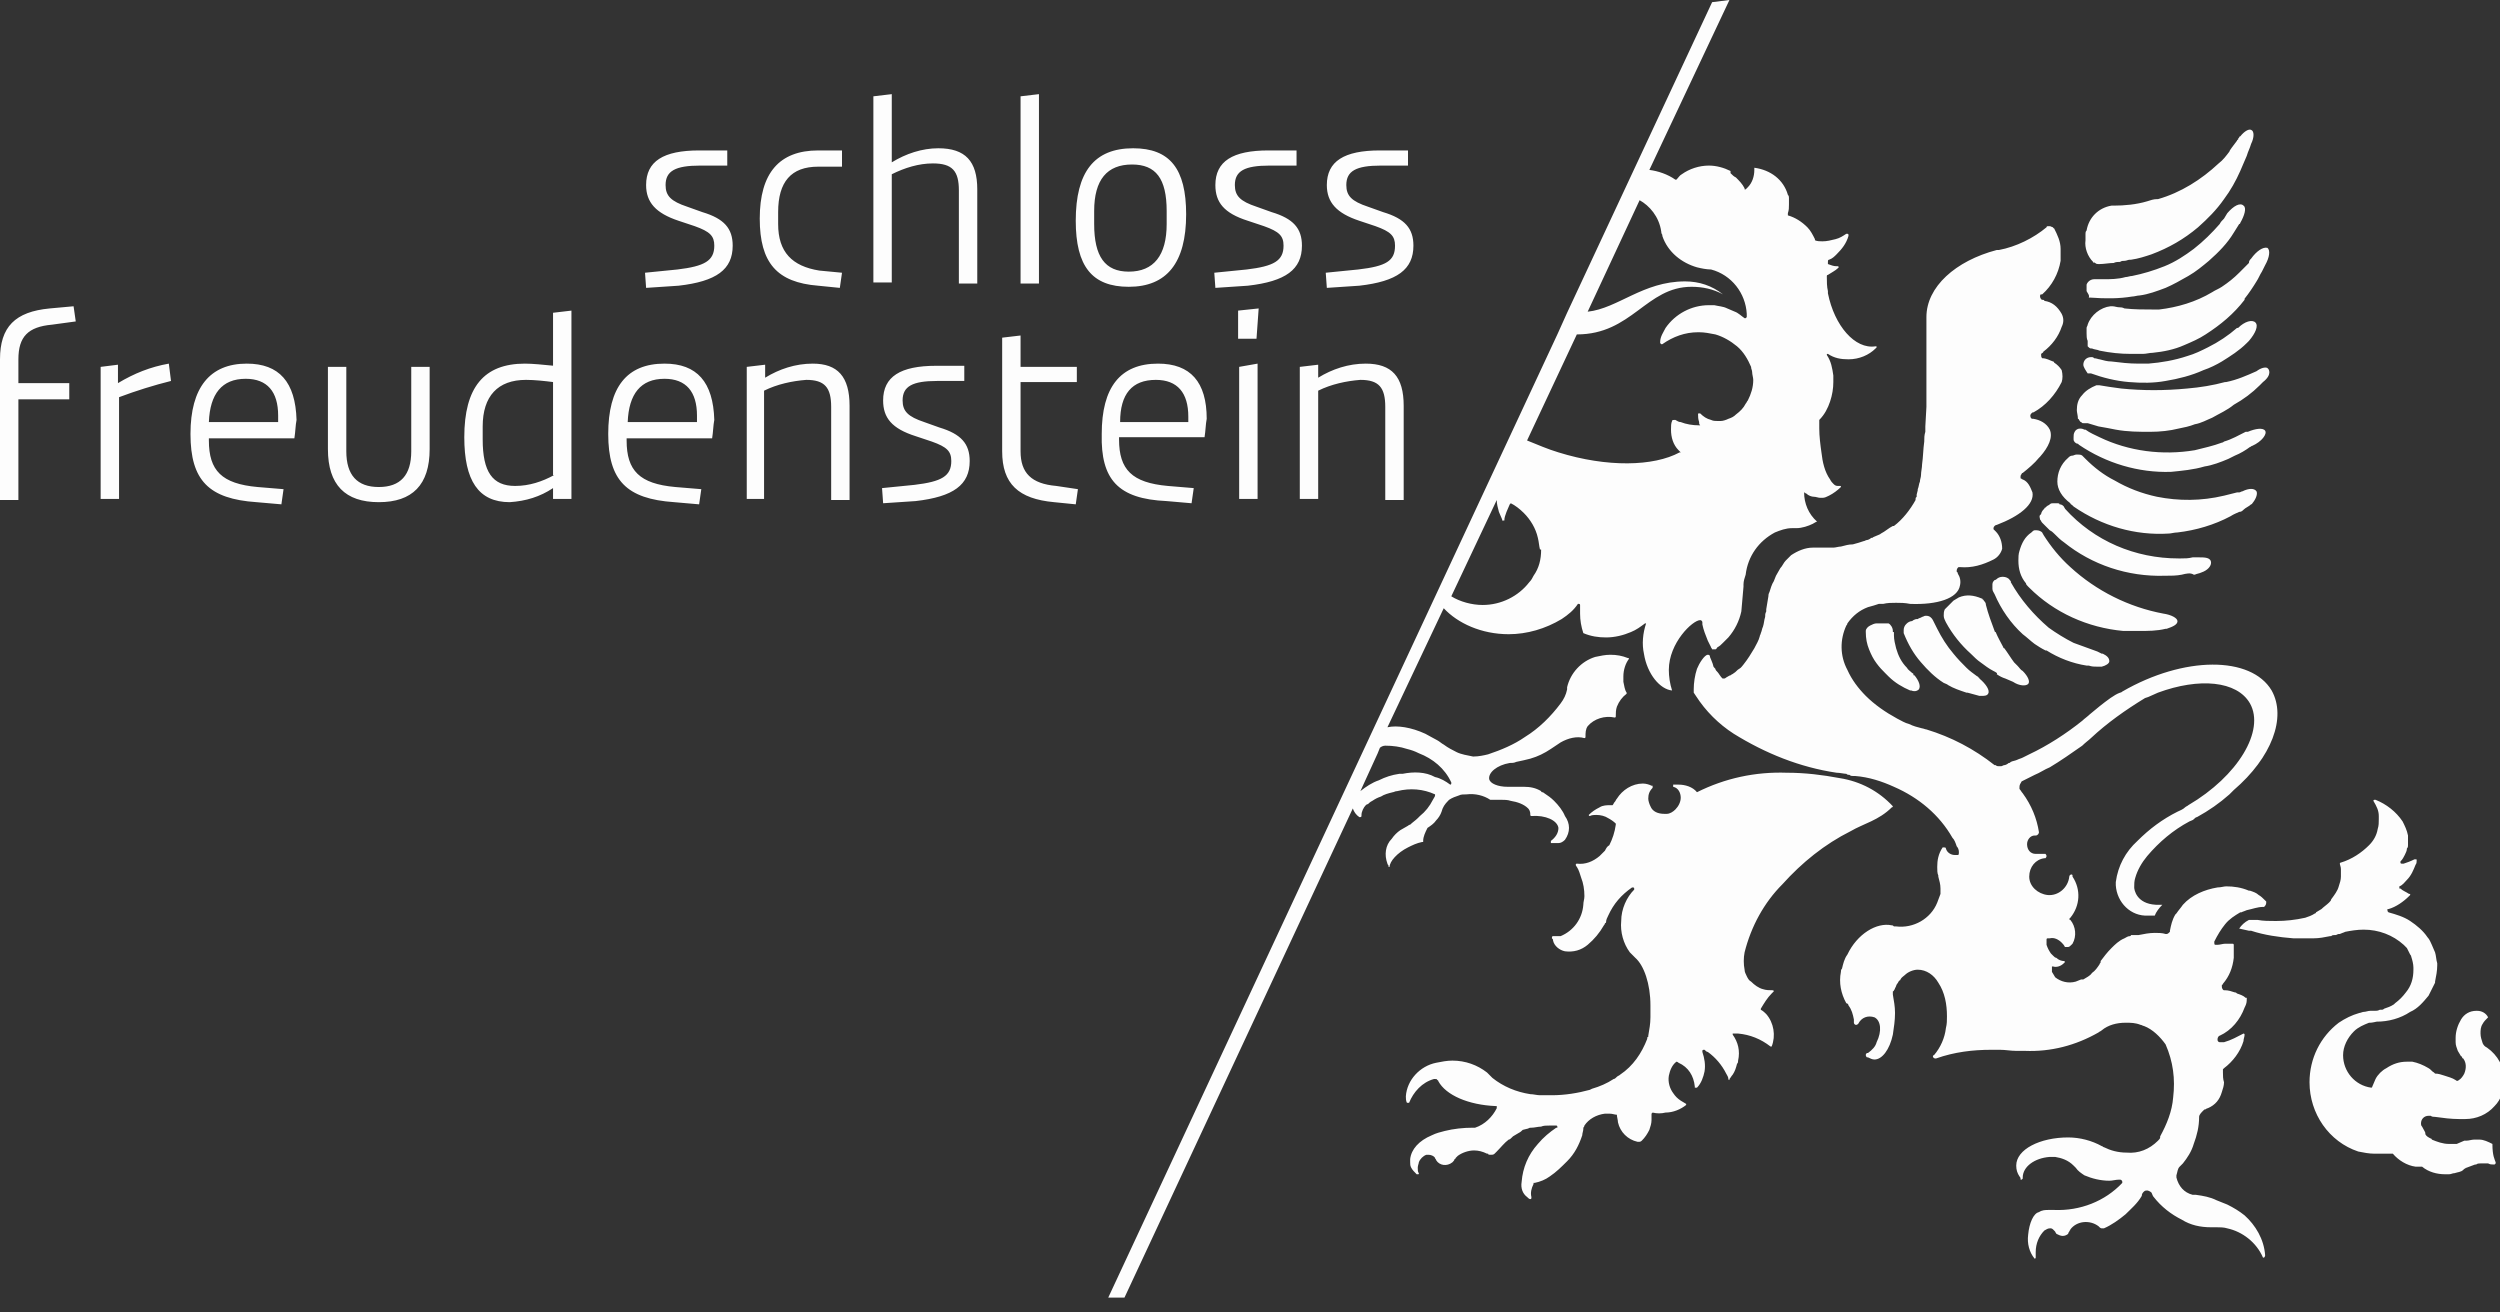 <svg width="120" height="63" viewBox="0 0 120 63" fill="none" xmlns="http://www.w3.org/2000/svg">
<rect x="0" y="0" width="120" height="63" fill="#333333" stroke="none"/>
<path d="M31.896 17.454C30.078 17.454 29.195 18.597 29.195 20.831C29.195 23.065 30.078 23.948 32.364 24.104L33.558 24.208L33.662 23.48L32.416 23.377C30.701 23.221 30.078 22.597 30.078 21.143V21.039H34.182C34.234 20.727 34.234 20.416 34.286 20.156C34.234 18.338 33.455 17.454 31.896 17.454ZM33.403 20.26H30.13C30.182 18.909 30.753 18.182 31.896 18.182C32.935 18.182 33.455 18.805 33.455 19.948V20.26H33.403ZM19.74 17.61H20.623V21.558C20.623 23.273 19.792 24.104 18.182 24.104C16.571 24.104 15.74 23.273 15.74 21.558V17.61H16.623V21.662C16.623 22.805 17.143 23.377 18.182 23.377C19.221 23.377 19.74 22.805 19.74 21.662V17.61ZM26.597 17.558C26.078 17.506 25.558 17.454 25.195 17.454C23.221 17.454 22.286 18.597 22.286 20.987C22.286 23.065 22.961 24.104 24.468 24.104C25.247 24.052 25.922 23.844 26.546 23.429V23.948H27.429V14.909L26.546 15.013V17.558H26.597ZM26.597 22.805C26.026 23.117 25.403 23.325 24.727 23.325C23.636 23.325 23.169 22.649 23.169 21.091V20.468C23.169 19.013 23.896 18.234 25.247 18.234C25.662 18.234 26.13 18.286 26.546 18.338V22.805H26.597ZM8.104 17.454L8.208 18.286C7.377 18.494 6.545 18.753 5.714 19.065V23.948H4.831V17.61L5.662 17.506V18.39C6.442 17.922 7.221 17.61 8.104 17.454ZM63.273 17.506V18.13C63.948 17.714 64.727 17.454 65.558 17.454C66.805 17.454 67.377 18.078 67.377 19.48V24H66.493V19.532C66.493 18.597 66.182 18.234 65.299 18.234C64.623 18.286 63.896 18.442 63.273 18.753V23.948H62.39V17.61L63.273 17.506ZM59.48 17.61L60.364 17.454V23.948H59.48V17.61ZM0.883 17.247V18.39H3.325V19.169H0.883V24H0V17.247C0 15.688 0.727 14.961 2.39 14.805L3.532 14.701L3.636 15.429L2.494 15.584C1.351 15.688 0.883 16.156 0.883 17.247ZM60.416 14.805L60.312 16.26H59.429V14.909L60.416 14.805ZM11.844 17.454C10.078 17.454 9.143 18.597 9.143 20.831C9.143 23.065 10.026 23.948 12.312 24.104L13.507 24.208L13.61 23.48L12.364 23.377C10.649 23.221 10.026 22.597 10.026 21.143V21.039H14.13C14.182 20.727 14.182 20.416 14.234 20.156C14.182 18.338 13.403 17.454 11.844 17.454ZM13.299 20.26H10.026C10.078 18.909 10.649 18.182 11.792 18.182C12.831 18.182 13.351 18.805 13.351 19.948V20.26H13.299ZM46.545 22.13C46.545 23.273 45.766 23.844 43.948 24.052L42.39 24.156L42.338 23.429L43.896 23.273C45.195 23.117 45.662 22.857 45.662 22.13C45.662 21.662 45.455 21.454 44.727 21.195L43.948 20.935C42.805 20.571 42.39 20.052 42.39 19.221C42.39 18.078 43.221 17.558 44.935 17.558H46.286V18.286H44.987C43.792 18.286 43.325 18.546 43.325 19.221C43.325 19.74 43.584 20 44.364 20.26L45.091 20.52C46.13 20.831 46.545 21.299 46.545 22.13ZM56 24.052L57.195 24.156L57.299 23.429L56.052 23.325C54.338 23.169 53.714 22.546 53.714 21.091V20.987H57.818C57.87 20.675 57.87 20.364 57.922 20.104C57.922 18.338 57.143 17.454 55.584 17.454C53.766 17.454 52.883 18.597 52.883 20.831C52.831 23.013 53.662 23.948 56 24.052ZM55.48 18.234C56.52 18.234 57.039 18.857 57.039 20V20.26H53.766C53.766 18.909 54.338 18.234 55.48 18.234ZM50.701 23.325L51.74 23.48L51.636 24.208L50.597 24.104C48.883 23.948 48.104 23.221 48.104 21.662V16.208L48.987 16.104V17.61H51.688V18.338H48.987V21.662C48.987 22.701 49.507 23.221 50.701 23.325ZM40.779 19.48V24H39.896V19.532C39.896 18.597 39.584 18.234 38.701 18.234C38.026 18.286 37.299 18.442 36.675 18.753V23.948H35.844V17.61L36.727 17.506V18.13C37.403 17.714 38.182 17.454 39.013 17.454C40.208 17.454 40.779 18.078 40.779 19.48ZM35.169 11.792C35.169 12.935 34.39 13.507 32.571 13.714L31.013 13.818L30.961 13.091L32.52 12.935C33.818 12.779 34.286 12.52 34.286 11.792C34.286 11.325 34.078 11.117 33.351 10.857L32.571 10.597C31.48 10.234 31.013 9.714 31.013 8.883C31.013 7.74 31.844 7.221 33.558 7.221H34.909V7.948H33.61C32.416 7.948 31.948 8.208 31.948 8.883C31.948 9.403 32.208 9.662 32.987 9.922L33.714 10.182C34.753 10.493 35.169 10.961 35.169 11.792ZM66.961 11.792C66.961 11.325 66.753 11.117 66.026 10.857L65.247 10.597C64.156 10.234 63.688 9.714 63.688 8.883C63.688 7.74 64.519 7.221 66.234 7.221H67.584V7.948H66.286C65.091 7.948 64.623 8.208 64.623 8.883C64.623 9.403 64.883 9.662 65.662 9.922L66.39 10.182C67.429 10.493 67.844 10.961 67.844 11.792C67.844 12.935 67.065 13.507 65.247 13.714L63.688 13.818L63.636 13.091L65.195 12.935C66.546 12.779 66.961 12.52 66.961 11.792ZM36.468 10.493C36.468 8.312 37.403 7.221 39.273 7.221H40.416V8H39.273C37.974 8 37.351 8.727 37.351 10.182V10.753C37.351 12.104 38.026 12.779 39.325 12.987L40.416 13.091L40.312 13.818L39.273 13.714C37.299 13.558 36.468 12.623 36.468 10.493ZM61.61 11.792C61.61 11.325 61.403 11.117 60.675 10.857L59.896 10.597C58.753 10.234 58.338 9.714 58.338 8.883C58.338 7.74 59.169 7.221 60.883 7.221H62.234V7.948H60.935C59.74 7.948 59.273 8.208 59.273 8.883C59.273 9.403 59.532 9.662 60.312 9.922L61.039 10.182C62.078 10.493 62.493 10.961 62.493 11.792C62.493 12.935 61.714 13.507 59.896 13.714L58.338 13.818L58.286 13.091L59.844 12.935C61.143 12.779 61.61 12.52 61.61 11.792ZM49.87 13.61H48.987V4.623L49.87 4.519V13.61ZM56.935 10.286C56.935 8.104 56.156 7.117 54.39 7.117C52.52 7.117 51.636 8.26 51.636 10.597C51.636 12.779 52.416 13.766 54.182 13.766C56 13.766 56.935 12.623 56.935 10.286ZM52.52 10.753V10.13C52.52 8.623 53.143 7.896 54.338 7.896C55.48 7.896 56 8.571 56 10.13V10.753C56 12.26 55.377 13.039 54.182 13.039C53.039 13.039 52.52 12.312 52.52 10.753ZM46.909 9.091V13.61H46.026V9.143C46.026 8.208 45.714 7.844 44.779 7.844C44.104 7.844 43.429 8.052 42.805 8.364V13.558H41.922V4.623L42.805 4.519V7.792C43.48 7.377 44.26 7.117 45.039 7.117C46.338 7.117 46.909 7.74 46.909 9.091ZM99.532 21.091C99.532 21.039 99.532 21.039 99.532 20.987C99.532 20.883 99.532 20.831 99.584 20.727C99.636 20.623 99.74 20.571 99.844 20.571C99.896 20.571 99.948 20.571 100.052 20.623H100.104C100.312 20.779 100.571 20.883 100.779 20.987C102.182 21.662 103.792 21.87 105.351 21.61C105.766 21.506 106.234 21.403 106.649 21.247C106.649 21.247 106.701 21.247 106.753 21.195C107.117 21.091 107.481 20.883 107.792 20.727C107.792 20.727 107.792 20.727 107.844 20.727H107.896C108.26 20.571 108.623 20.52 108.727 20.675C108.831 20.831 108.571 21.195 108.104 21.403C108.052 21.403 108.052 21.454 108 21.454C107.792 21.61 107.532 21.766 107.273 21.87C107.169 21.922 107.065 21.974 106.961 22.026C106.597 22.182 106.182 22.338 105.818 22.39C105.299 22.546 104.727 22.597 104.208 22.649C102.649 22.701 101.091 22.234 99.792 21.351C99.792 21.351 99.792 21.351 99.74 21.299C99.636 21.299 99.532 21.195 99.532 21.091ZM98.753 23.117C98.753 22.701 98.909 22.286 99.273 21.974C99.325 21.922 99.377 21.87 99.481 21.87C99.532 21.87 99.584 21.818 99.688 21.818C99.792 21.818 99.896 21.818 99.948 21.87C100 21.922 100.052 21.974 100.104 22.026C100.519 22.442 100.987 22.805 101.506 23.065C102.13 23.429 102.805 23.688 103.532 23.844C104.571 24.052 105.662 24.052 106.753 23.792C106.961 23.74 107.169 23.688 107.377 23.636C107.377 23.636 107.377 23.636 107.429 23.636H107.481C107.532 23.636 107.584 23.584 107.636 23.584C107.948 23.429 108.208 23.429 108.312 23.584C108.364 23.688 108.312 23.896 108.156 24.104C108.104 24.156 108.104 24.208 108.052 24.208C107.948 24.312 107.792 24.364 107.688 24.468C107.636 24.52 107.584 24.571 107.481 24.571C107.377 24.623 107.221 24.675 107.065 24.779C106.286 25.195 105.403 25.454 104.519 25.558C104.364 25.558 104.208 25.61 104.104 25.61C102.494 25.714 100.883 25.247 99.532 24.312L99.481 24.26C99.429 24.208 99.377 24.208 99.377 24.156C98.961 23.844 98.753 23.48 98.753 23.117ZM90.857 30.286V30.338H90.909C90.909 30.39 90.909 30.442 90.909 30.494C90.909 30.701 90.961 30.909 91.013 31.117C91.117 31.48 91.273 31.792 91.532 32.052C91.584 32.156 91.688 32.208 91.792 32.312C91.792 32.312 91.844 32.312 91.844 32.364C91.844 32.416 91.844 32.416 91.896 32.416C92.104 32.675 92.208 32.935 92.104 33.091C92 33.195 91.844 33.195 91.74 33.143H91.688C91.325 32.987 90.961 32.779 90.649 32.468C90.597 32.416 90.546 32.364 90.493 32.312C90.338 32.156 90.234 32.052 90.078 31.844C89.922 31.636 89.818 31.429 89.714 31.169C89.61 30.909 89.558 30.649 89.558 30.338V30.286C89.558 30.182 89.662 30.078 89.766 30.026C89.87 29.974 89.974 29.922 90.078 29.922C90.078 29.922 90.078 29.922 90.13 29.922C90.234 29.922 90.39 29.922 90.493 29.922C90.493 29.922 90.493 29.922 90.546 29.922C90.597 29.922 90.546 29.922 90.597 29.922H90.649C90.753 29.974 90.857 30.13 90.857 30.286ZM99.688 19.688C99.688 19.429 99.74 19.169 99.948 18.961C100.104 18.753 100.364 18.597 100.623 18.494C100.675 18.494 100.727 18.494 100.727 18.494H100.779C101.091 18.546 101.403 18.597 101.818 18.649C102.857 18.753 103.896 18.753 104.987 18.649C105.61 18.597 106.234 18.494 106.805 18.338H106.857C107.377 18.234 107.844 18.026 108.312 17.818C108.519 17.662 108.727 17.61 108.831 17.662C108.831 17.662 108.831 17.662 108.883 17.714C108.883 17.714 109.091 17.974 108.623 18.338L108.571 18.39C108.519 18.442 108.468 18.494 108.468 18.494C108.104 18.857 107.688 19.169 107.221 19.429C106.909 19.688 106.545 19.844 106.182 20.052C105.922 20.156 105.662 20.312 105.351 20.364C105.091 20.468 104.831 20.52 104.571 20.571C104.156 20.675 103.688 20.727 103.221 20.727C102.649 20.727 102.13 20.727 101.558 20.623C101.299 20.571 101.039 20.52 100.727 20.468C100.571 20.416 100.364 20.364 100.208 20.312H100.156H100.104H100.052H100C99.948 20.312 99.948 20.312 99.896 20.26C99.844 20.26 99.844 20.208 99.792 20.156C99.792 20.156 99.792 20.104 99.74 20.104C99.74 19.948 99.688 19.792 99.688 19.688ZM100 17.506C100 17.299 100.156 17.143 100.364 17.143H100.416C100.468 17.143 100.468 17.143 100.519 17.195C100.623 17.195 100.727 17.247 100.779 17.247C100.987 17.299 101.143 17.351 101.351 17.351C101.766 17.403 102.182 17.454 102.649 17.454C102.805 17.454 102.961 17.454 103.117 17.454C103.74 17.403 104.364 17.299 104.987 17.091C105.351 16.987 105.662 16.831 105.974 16.675C106.494 16.416 106.961 16.104 107.377 15.74C107.377 15.74 107.377 15.74 107.429 15.74C107.74 15.429 108.104 15.325 108.26 15.48C108.416 15.636 108.26 16 107.948 16.364C107.896 16.416 107.896 16.416 107.844 16.468C107.481 16.831 107.065 17.091 106.649 17.351C106.39 17.506 106.078 17.662 105.766 17.766C105.195 18.026 104.571 18.182 103.948 18.286C103.377 18.39 102.805 18.39 102.182 18.338C101.558 18.286 100.935 18.13 100.364 17.922H100.312H100.26H100.208C100.104 17.766 100 17.61 100 17.506ZM100.468 12.571C100.208 12.312 100.052 11.896 100.104 11.533C100.104 11.48 100.104 11.429 100.104 11.429C100.104 11.377 100.104 11.325 100.104 11.221C100.104 11.169 100.104 11.117 100.156 11.065C100.26 10.442 100.727 9.974 101.351 9.87C101.403 9.87 101.455 9.87 101.455 9.87C101.974 9.87 102.545 9.818 103.065 9.662C103.221 9.61 103.377 9.558 103.532 9.558H103.584C104.675 9.247 105.662 8.623 106.494 7.844C106.701 7.688 106.857 7.481 107.013 7.273C107.013 7.221 107.221 6.961 107.377 6.753C107.377 6.753 107.377 6.701 107.429 6.701C107.429 6.649 107.429 6.649 107.481 6.597C107.481 6.597 107.481 6.545 107.532 6.545C107.74 6.286 107.948 6.182 108.052 6.234C108.208 6.286 108.208 6.597 108.052 6.909L108 7.065L107.896 7.325L107.844 7.481L107.688 7.844C107.636 7.948 107.584 8.104 107.532 8.208C107.325 8.675 107.065 9.143 106.753 9.558C106.39 10.078 105.974 10.493 105.507 10.909C104.831 11.48 104.104 11.896 103.273 12.208C102.961 12.312 102.649 12.416 102.286 12.467C102.286 12.467 102.286 12.467 102.234 12.467C102.13 12.467 102.078 12.52 101.974 12.52C101.922 12.52 101.818 12.52 101.766 12.571C101.662 12.571 101.558 12.571 101.455 12.623C101.247 12.623 100.987 12.675 100.779 12.675H100.727C100.675 12.675 100.623 12.675 100.571 12.623C100.571 12.623 100.519 12.623 100.519 12.571C100.519 12.623 100.468 12.623 100.468 12.571ZM108.052 12.416C108.312 12.052 108.623 11.844 108.831 11.896C108.987 12 108.935 12.364 108.727 12.727C108.675 12.831 108.623 12.935 108.571 13.039C108.468 13.195 108.416 13.351 108.312 13.507C108.156 13.766 107.948 14.078 107.74 14.338C107.74 14.338 107.74 14.338 107.74 14.39C107.221 15.065 106.597 15.584 105.87 16.052C105.558 16.26 105.195 16.416 104.831 16.571C104.364 16.779 103.844 16.883 103.325 16.935C103.169 16.935 103.013 16.987 102.857 16.987C102.701 16.987 102.545 16.987 102.39 16.987H102.286C101.766 16.987 101.299 16.935 100.779 16.831C100.675 16.779 100.519 16.779 100.416 16.727H100.364C100.312 16.727 100.26 16.675 100.208 16.623C100.208 16.623 100.208 16.623 100.208 16.571C100.208 16.571 100.208 16.571 100.208 16.52C100.208 16.52 100.208 16.52 100.208 16.468C100.208 16.468 100.208 16.416 100.208 16.364C100.156 16.26 100.156 16.104 100.156 16C100.156 15.896 100.156 15.792 100.156 15.74C100.156 15.688 100.208 15.636 100.208 15.584C100.364 15.117 100.831 14.753 101.299 14.701C101.299 14.701 101.299 14.701 101.351 14.701H101.403C101.506 14.701 101.61 14.753 101.766 14.753C101.818 14.753 101.87 14.753 101.974 14.805C102.442 14.857 102.909 14.857 103.377 14.857C103.481 14.857 103.584 14.857 103.636 14.857C104.519 14.753 105.403 14.493 106.182 14.026C106.338 13.922 106.494 13.87 106.649 13.766C106.961 13.558 107.221 13.351 107.481 13.091C107.636 12.935 107.792 12.779 107.948 12.623C107.948 12.52 108 12.467 108.052 12.416ZM100.156 13.974C100.156 13.87 100.156 13.818 100.156 13.766V13.714C100.156 13.714 100.156 13.714 100.156 13.662C100.208 13.507 100.364 13.403 100.519 13.403C100.519 13.403 100.519 13.403 100.571 13.403C100.675 13.403 100.779 13.403 100.883 13.403H100.935C101.299 13.403 101.662 13.403 102.026 13.299C102.13 13.299 102.234 13.247 102.338 13.247C102.857 13.143 103.377 12.987 103.896 12.779C104.416 12.571 104.883 12.26 105.299 11.948C105.766 11.584 106.182 11.169 106.545 10.753C106.597 10.649 106.649 10.597 106.753 10.493C106.805 10.39 106.857 10.338 106.909 10.234C107.221 9.87 107.532 9.714 107.688 9.87C107.844 9.974 107.74 10.338 107.532 10.701C107.532 10.701 107.532 10.753 107.481 10.753C107.377 10.909 107.325 11.013 107.221 11.169C106.909 11.688 106.494 12.104 106.026 12.52C105.714 12.779 105.403 13.039 105.039 13.247C104.675 13.454 104.312 13.662 103.948 13.818C103.532 13.974 103.117 14.13 102.701 14.182C102.597 14.182 102.442 14.234 102.338 14.234C101.714 14.338 101.039 14.338 100.364 14.286C100.312 14.286 100.312 14.286 100.26 14.286C100.312 14.182 100.208 14.078 100.156 13.974ZM92.208 31.792C91.844 31.377 91.584 30.909 91.377 30.39V30.338C91.377 30.338 91.377 30.286 91.377 30.234C91.377 30.13 91.429 30.026 91.481 29.974L91.532 29.922C91.584 29.87 91.688 29.818 91.74 29.818C91.792 29.818 91.844 29.766 91.844 29.766C91.948 29.714 92 29.714 92 29.714C92 29.714 92 29.714 92.052 29.714C92.104 29.662 92.208 29.662 92.26 29.61C92.312 29.61 92.364 29.558 92.416 29.558C92.416 29.558 92.416 29.558 92.468 29.558C92.623 29.558 92.727 29.662 92.779 29.766L92.831 29.87C92.883 29.974 92.935 30.078 92.987 30.182C93.195 30.597 93.454 31.013 93.766 31.377C93.974 31.636 94.182 31.844 94.39 32.052C94.546 32.208 94.701 32.312 94.909 32.468C94.909 32.468 94.961 32.468 94.961 32.52C94.961 32.52 95.013 32.52 95.013 32.571C95.325 32.831 95.532 33.143 95.429 33.299C95.377 33.403 95.221 33.403 95.117 33.403C95.117 33.403 95.065 33.403 95.013 33.403C94.805 33.351 94.649 33.299 94.442 33.247C94.442 33.247 94.442 33.247 94.39 33.247C94.078 33.143 93.766 33.039 93.507 32.883C93.454 32.831 93.403 32.831 93.299 32.779C92.883 32.52 92.519 32.156 92.208 31.792ZM119.792 55.792C119.792 55.844 119.792 55.844 119.792 55.792V55.844L119.74 55.896C119.74 55.896 119.74 55.896 119.688 55.896C119.584 55.896 119.532 55.896 119.429 55.844C119.377 55.844 119.325 55.844 119.273 55.844H119.221C119.169 55.844 119.117 55.844 119.065 55.844C119.013 55.844 118.909 55.844 118.857 55.896C118.857 55.896 118.857 55.896 118.805 55.896C118.649 55.948 118.545 56 118.39 56.052C118.338 56.052 118.338 56.104 118.286 56.104L118.234 56.156C118.13 56.26 117.974 56.26 117.818 56.312C117.714 56.312 117.662 56.364 117.558 56.364C117.507 56.364 117.403 56.364 117.351 56.364C116.987 56.364 116.571 56.26 116.26 56C116.26 56 116.26 56 116.208 56C116.104 56 116.052 56 115.948 56C115.532 55.948 115.117 55.688 114.857 55.377C114.701 55.377 114.545 55.377 114.39 55.377H114.338C114.234 55.377 114.182 55.377 114.078 55.377C114.026 55.377 114.026 55.377 113.974 55.377C113.714 55.377 113.455 55.325 113.195 55.273C111.792 54.805 110.857 53.455 110.857 51.948C110.857 50.805 111.377 49.766 112.26 49.091C112.571 48.883 112.883 48.727 113.247 48.623C113.299 48.623 113.403 48.571 113.455 48.571C113.558 48.571 113.662 48.52 113.766 48.52C113.818 48.52 113.87 48.52 113.974 48.52C114.078 48.52 114.13 48.52 114.234 48.468C114.286 48.468 114.286 48.468 114.338 48.468C114.39 48.468 114.442 48.416 114.442 48.416C114.597 48.364 114.753 48.312 114.909 48.208L114.961 48.156C115.169 48 115.325 47.844 115.481 47.636C115.74 47.325 115.844 46.961 115.844 46.545C115.844 46.493 115.844 46.493 115.844 46.442C115.844 46.286 115.792 46.078 115.74 45.922C115.74 45.87 115.688 45.818 115.688 45.818C115.636 45.714 115.584 45.61 115.532 45.507C115.481 45.455 115.429 45.403 115.377 45.351C114.857 44.883 114.182 44.623 113.455 44.623C113.143 44.623 112.831 44.675 112.571 44.727C112.468 44.779 112.416 44.779 112.312 44.831H112.26C112.208 44.831 112.156 44.883 112.104 44.883C112.104 44.883 112.104 44.883 112.052 44.883C112 44.883 111.948 44.883 111.896 44.935H111.844C111.584 44.987 111.325 45.039 111.065 45.039C110.961 45.039 110.857 45.039 110.701 45.039C110.545 45.039 110.39 45.039 110.182 45.039C110.182 45.039 110.182 45.039 110.13 45.039H110.078C109.403 44.987 108.675 44.883 108.052 44.675H107.948L107.481 44.571C107.584 44.416 107.74 44.26 107.948 44.156C107.948 44.156 107.948 44.156 108 44.156H108.052C108.104 44.156 108.156 44.156 108.208 44.156C108.26 44.156 108.26 44.156 108.312 44.156H108.364C108.623 44.208 108.935 44.208 109.247 44.208C109.714 44.208 110.182 44.156 110.649 44.052C110.805 44 110.961 43.948 111.117 43.844C111.117 43.844 111.169 43.844 111.169 43.792C111.273 43.74 111.325 43.688 111.429 43.636C111.532 43.532 111.688 43.429 111.792 43.325C111.844 43.273 111.896 43.221 111.896 43.169C112.052 42.961 112.208 42.753 112.26 42.545C112.312 42.39 112.364 42.234 112.364 42.078C112.364 42.026 112.364 41.974 112.364 41.974C112.364 41.87 112.364 41.818 112.364 41.714C112.364 41.61 112.312 41.507 112.312 41.455C112.312 41.455 112.312 41.403 112.364 41.403C112.883 41.247 113.351 40.935 113.714 40.571C113.922 40.364 114.078 40.104 114.13 39.792C114.182 39.636 114.182 39.48 114.182 39.325C114.182 39.273 114.182 39.221 114.182 39.169C114.182 38.909 114.078 38.701 113.922 38.442C113.922 38.442 113.922 38.39 113.974 38.39C113.974 38.39 113.974 38.39 114.026 38.39C114.545 38.597 115.013 38.961 115.325 39.429C115.429 39.636 115.532 39.844 115.584 40.104C115.584 40.156 115.584 40.208 115.584 40.312C115.584 40.416 115.584 40.468 115.584 40.571C115.584 40.623 115.584 40.675 115.532 40.727C115.532 40.831 115.481 40.935 115.429 41.039C115.377 41.143 115.325 41.247 115.221 41.351C115.221 41.351 115.221 41.351 115.221 41.403C115.221 41.403 115.221 41.455 115.273 41.455H115.325C115.325 41.455 115.325 41.455 115.377 41.455C115.532 41.403 115.688 41.351 115.896 41.247C115.896 41.247 115.896 41.247 115.948 41.247C116 41.247 116 41.247 116 41.299C116 41.351 116 41.455 115.948 41.507C115.844 41.766 115.74 42.026 115.532 42.234C115.429 42.338 115.325 42.493 115.169 42.545V42.597C115.169 42.597 115.169 42.597 115.169 42.649C115.169 42.649 115.169 42.649 115.221 42.649C115.325 42.753 115.481 42.805 115.636 42.909C115.636 42.909 115.636 42.909 115.688 42.909V42.961C115.688 42.961 115.688 42.961 115.636 43.013C115.377 43.273 115.013 43.532 114.649 43.636C114.649 43.636 114.649 43.636 114.597 43.636C114.597 43.636 114.597 43.636 114.597 43.688C114.597 43.74 114.597 43.74 114.649 43.792C115.013 43.896 115.377 44 115.688 44.208C116 44.416 116.312 44.675 116.519 44.987C116.623 45.091 116.675 45.247 116.727 45.351C116.779 45.455 116.831 45.61 116.883 45.714C116.935 45.87 116.935 46.078 116.987 46.234C116.987 46.286 116.987 46.338 116.987 46.338C116.987 46.597 116.935 46.857 116.883 47.117V47.169C116.779 47.377 116.675 47.584 116.571 47.792C116.312 48.104 116.052 48.416 115.688 48.571C115.221 48.883 114.649 49.039 114.078 49.039C114.078 49.039 113.87 49.091 113.766 49.091H113.714C113.455 49.195 113.195 49.299 112.987 49.507C112.675 49.818 112.468 50.234 112.468 50.649C112.468 51.429 113.039 52.104 113.818 52.208C113.818 52.208 113.87 52.208 113.87 52.156C113.922 52.052 113.974 51.896 114.026 51.792C114.13 51.584 114.338 51.377 114.545 51.273C114.857 51.065 115.169 50.961 115.532 50.961C115.636 50.961 115.688 50.961 115.792 50.961C116.052 51.013 116.312 51.117 116.571 51.273C116.675 51.325 116.727 51.429 116.831 51.48L116.883 51.532C117.039 51.532 117.195 51.584 117.351 51.636C117.506 51.688 117.714 51.74 117.87 51.844C117.922 51.896 117.974 51.896 118.026 51.844C118.13 51.792 118.234 51.636 118.286 51.532C118.39 51.273 118.39 51.013 118.234 50.805C118.234 50.805 118.182 50.805 118.182 50.753C118.182 50.753 118.182 50.701 118.13 50.701C118.078 50.597 118.026 50.545 117.974 50.442C117.922 50.286 117.87 50.182 117.87 50.026C117.87 49.974 117.87 49.87 117.87 49.818C117.87 49.507 117.974 49.195 118.13 48.935C118.286 48.675 118.545 48.52 118.857 48.52H118.909C119.117 48.52 119.325 48.623 119.429 48.831C119.325 48.935 119.221 49.039 119.169 49.143C119.065 49.299 119.065 49.455 119.065 49.61C119.065 49.766 119.117 49.922 119.169 50.078C119.221 50.182 119.273 50.234 119.377 50.286C119.896 50.649 120.208 51.221 120.208 51.844C120.208 52.312 120.052 52.779 119.74 53.091C119.377 53.507 118.857 53.714 118.338 53.714C118.234 53.714 118.13 53.714 118.026 53.714C117.662 53.714 117.247 53.662 116.883 53.61C116.831 53.61 116.727 53.61 116.675 53.558H116.571C116.364 53.558 116.208 53.714 116.208 53.922C116.208 53.974 116.208 54.026 116.26 54.078C116.364 54.286 116.416 54.338 116.416 54.39C116.416 54.39 116.416 54.39 116.416 54.442C116.468 54.545 116.571 54.597 116.675 54.649C116.675 54.649 116.727 54.649 116.727 54.701C116.987 54.805 117.247 54.909 117.558 54.909C117.662 54.909 117.714 54.909 117.766 54.909C117.818 54.909 117.87 54.909 117.922 54.909C118.026 54.857 118.182 54.805 118.286 54.753C118.338 54.753 118.338 54.753 118.39 54.753C118.494 54.753 118.649 54.701 118.753 54.701C118.805 54.701 118.805 54.701 118.857 54.701C118.909 54.701 118.961 54.701 119.013 54.701C119.221 54.701 119.429 54.805 119.636 54.909C119.636 55.48 119.74 55.636 119.792 55.792ZM95.688 32.208C95.481 32.104 95.273 31.948 95.065 31.792C94.909 31.688 94.753 31.532 94.597 31.377C94.13 30.961 93.714 30.442 93.403 29.87C93.351 29.766 93.299 29.662 93.299 29.558C93.299 29.454 93.299 29.351 93.351 29.247C93.403 29.195 93.454 29.143 93.507 29.091C93.61 28.987 93.662 28.935 93.766 28.831C93.87 28.779 93.922 28.727 94.026 28.675C94.39 28.52 94.753 28.571 95.117 28.727C95.117 28.727 95.169 28.727 95.169 28.779C95.169 28.779 95.221 28.779 95.221 28.831C95.273 28.883 95.325 28.935 95.325 29.039C95.429 29.454 95.584 29.87 95.74 30.286C95.74 30.286 95.74 30.338 95.792 30.338C95.896 30.597 96.052 30.857 96.156 31.065C96.156 31.065 96.156 31.117 96.208 31.117C96.364 31.325 96.519 31.584 96.675 31.792C96.727 31.844 96.779 31.896 96.831 31.948C96.935 32.052 96.987 32.156 97.091 32.208C97.351 32.468 97.454 32.727 97.351 32.831C97.247 32.935 96.935 32.935 96.623 32.727C96.519 32.675 96.364 32.623 96.26 32.571C96.104 32.52 96 32.468 95.844 32.364C95.896 32.312 95.792 32.26 95.688 32.208ZM88.831 39.896C87.584 40.52 86.493 41.403 85.558 42.442C84.675 43.325 84.052 44.468 83.74 45.714C83.688 45.974 83.688 46.286 83.74 46.545C83.74 46.649 83.792 46.753 83.844 46.857C83.896 46.961 83.948 47.065 84.052 47.117C84.208 47.273 84.416 47.429 84.623 47.48C84.779 47.532 84.935 47.532 85.091 47.532C85.091 47.532 85.143 47.532 85.143 47.584C85.091 47.636 85.091 47.636 85.039 47.688C84.831 47.896 84.675 48.156 84.519 48.416V48.468C84.623 48.52 84.727 48.623 84.779 48.675C85.143 49.091 85.247 49.714 85.039 50.234C85.039 50.234 85.039 50.234 84.987 50.234C84.519 49.87 84 49.662 83.429 49.61C83.325 49.61 83.273 49.61 83.169 49.61C83.169 49.61 83.169 49.61 83.169 49.662C83.429 50.026 83.532 50.442 83.429 50.909C83.429 50.961 83.429 51.013 83.377 51.065C83.325 51.273 83.273 51.429 83.169 51.584C83.117 51.636 83.065 51.74 83.013 51.792C83.013 51.792 83.013 51.792 83.013 51.844C83.013 51.844 82.961 51.844 82.961 51.792C82.961 51.688 82.909 51.636 82.857 51.532C82.649 51.117 82.338 50.753 81.974 50.493C81.922 50.493 81.87 50.442 81.818 50.39C81.818 50.39 81.818 50.39 81.766 50.39C81.766 50.39 81.714 50.39 81.714 50.442C81.714 50.442 81.714 50.442 81.714 50.493C81.818 50.805 81.87 51.117 81.818 51.429C81.766 51.688 81.662 52 81.455 52.208C81.455 52.208 81.454 52.208 81.403 52.208H81.351V52.156C81.299 51.636 81.039 51.221 80.571 51.013C80.571 51.013 80.519 50.961 80.468 50.961C80.26 51.117 80.156 51.377 80.104 51.636C80.052 51.948 80.156 52.26 80.312 52.468C80.416 52.623 80.519 52.727 80.675 52.831C80.779 52.883 80.831 52.935 80.935 52.987C80.935 52.987 80.935 52.987 80.935 53.039C80.675 53.247 80.312 53.403 79.948 53.403C79.74 53.455 79.532 53.455 79.325 53.403C79.325 53.403 79.325 53.403 79.273 53.455C79.273 53.558 79.273 53.61 79.273 53.714C79.273 53.714 79.273 53.714 79.273 53.766C79.273 53.922 79.221 54.078 79.169 54.234C79.065 54.442 78.961 54.597 78.805 54.753C78.805 54.753 78.753 54.805 78.701 54.805C78.701 54.805 78.649 54.805 78.597 54.805C78.13 54.701 77.766 54.338 77.662 53.87C77.662 53.766 77.61 53.61 77.61 53.507C77.507 53.507 77.403 53.455 77.247 53.455C77.143 53.455 77.091 53.455 77.039 53.455C76.623 53.507 76.26 53.714 76.052 54.026C76.052 54.078 76 54.13 76 54.13C76 54.13 76 54.13 76 54.182C76 54.286 75.948 54.39 75.948 54.493C75.792 54.961 75.584 55.377 75.221 55.74C74.961 56 74.701 56.26 74.39 56.468C74.182 56.623 73.922 56.727 73.662 56.779H73.61C73.61 56.779 73.61 56.779 73.61 56.831C73.507 57.039 73.454 57.247 73.507 57.455C73.507 57.455 73.507 57.455 73.507 57.507C73.507 57.507 73.507 57.558 73.454 57.558C73.403 57.558 73.351 57.507 73.299 57.455C73.091 57.299 72.987 57.039 73.039 56.727C73.091 56.052 73.351 55.429 73.818 54.909C74.078 54.597 74.39 54.338 74.701 54.13C74.701 54.13 74.701 54.13 74.753 54.13C74.753 54.13 74.753 54.13 74.753 54.078C74.753 54.078 74.753 54.026 74.701 54.026H74.649C74.546 54.026 74.442 54.026 74.39 54.026C74.234 54.026 74.078 54.026 73.974 54.078C73.818 54.078 73.662 54.13 73.507 54.13H73.454C73.403 54.13 73.351 54.182 73.299 54.182L73.091 54.234C73.039 54.286 72.987 54.338 72.883 54.39C72.779 54.442 72.727 54.493 72.623 54.545L72.571 54.597C72.519 54.649 72.468 54.701 72.416 54.701C72.208 54.857 72.052 55.065 71.844 55.273C71.792 55.325 71.74 55.377 71.74 55.377C71.688 55.429 71.636 55.429 71.532 55.429C71.481 55.429 71.429 55.429 71.429 55.377C71.429 55.377 71.429 55.377 71.377 55.377C71.169 55.273 70.961 55.221 70.753 55.221C70.493 55.221 70.182 55.325 69.974 55.48C69.922 55.532 69.87 55.584 69.87 55.584C69.87 55.584 69.87 55.636 69.818 55.636C69.818 55.688 69.766 55.74 69.714 55.792C69.454 56 69.091 55.948 68.935 55.688C68.935 55.636 68.883 55.636 68.883 55.584C68.831 55.48 68.675 55.429 68.571 55.429C68.519 55.429 68.519 55.429 68.468 55.429C68.312 55.48 68.156 55.636 68.104 55.792C68.104 55.844 68.052 55.948 68.052 56.052C68.052 56.156 68.052 56.26 68.104 56.312C68.104 56.364 68.104 56.364 68.052 56.364C68.052 56.364 68.052 56.364 68 56.364C67.896 56.26 67.792 56.156 67.74 56.052C67.688 55.948 67.688 55.896 67.688 55.792V55.74C67.688 55.688 67.688 55.688 67.688 55.636C67.74 55.169 68.104 54.753 68.727 54.493C68.935 54.39 69.143 54.338 69.351 54.286C69.766 54.182 70.234 54.13 70.701 54.13C70.753 54.13 70.753 54.13 70.805 54.13C71.273 53.974 71.636 53.61 71.844 53.195V53.143C71.844 53.143 71.844 53.143 71.844 53.091C71.844 53.091 71.844 53.091 71.792 53.091C70.493 53.039 69.403 52.571 69.039 51.896C69.039 51.896 69.039 51.844 68.987 51.844C68.987 51.792 68.935 51.792 68.883 51.792H68.831C68.26 51.948 67.844 52.416 67.636 52.935C67.636 52.935 67.636 52.935 67.584 52.935C67.584 52.935 67.584 52.935 67.532 52.935C67.481 52.831 67.481 52.727 67.481 52.623C67.532 51.844 68.156 51.169 68.935 51.013C69.195 50.961 69.454 50.909 69.714 50.909C70.338 50.909 70.909 51.117 71.377 51.48C71.481 51.584 71.532 51.636 71.636 51.74C72.156 52.156 72.779 52.416 73.454 52.52C73.61 52.52 73.766 52.571 73.922 52.571C74.13 52.571 74.286 52.571 74.493 52.571C75.117 52.571 75.74 52.468 76.312 52.312L76.416 52.26C76.779 52.156 77.143 52 77.455 51.792C77.507 51.792 77.558 51.74 77.61 51.688C77.662 51.636 77.714 51.636 77.766 51.584C78.39 51.169 78.805 50.545 79.065 49.87C79.065 49.818 79.065 49.766 79.117 49.766V49.714C79.169 49.403 79.221 49.143 79.221 48.831C79.221 48.831 79.221 48.779 79.221 48.727C79.221 48.623 79.221 48.571 79.221 48.468C79.221 48.416 79.221 48.312 79.221 48.26C79.221 47.221 78.909 46.338 78.493 45.974L78.39 45.87L78.234 45.714C77.922 45.299 77.766 44.727 77.818 44.208C77.818 43.636 78.078 43.065 78.442 42.701C78.442 42.701 78.442 42.701 78.442 42.649C78.442 42.597 78.39 42.597 78.39 42.597C78.39 42.597 78.39 42.597 78.338 42.597C77.818 42.961 77.455 43.377 77.195 43.948C77.143 44.052 77.091 44.156 77.091 44.26C77.091 44.26 77.091 44.312 77.039 44.312C77.039 44.364 76.987 44.416 76.987 44.416C76.779 44.779 76.519 45.091 76.208 45.351C75.896 45.61 75.532 45.714 75.117 45.662C74.857 45.61 74.597 45.403 74.546 45.143C74.546 45.091 74.546 45.091 74.493 45.039C74.493 45.039 74.493 45.039 74.493 44.987C74.493 44.987 74.493 44.935 74.546 44.935C74.597 44.935 74.649 44.935 74.701 44.935C74.753 44.935 74.857 44.935 74.909 44.935C75.532 44.675 75.948 44.104 76 43.429C76 43.273 76.052 43.169 76.052 43.013C76.052 42.701 76 42.39 75.896 42.13C75.844 41.974 75.792 41.766 75.688 41.61C75.688 41.61 75.636 41.558 75.636 41.507C75.636 41.507 75.636 41.455 75.688 41.455C76.104 41.507 76.468 41.351 76.779 41.091L76.831 41.039L77.039 40.831C77.091 40.727 77.143 40.623 77.247 40.571C77.403 40.26 77.507 39.948 77.558 39.584V39.532C77.455 39.429 77.299 39.325 77.195 39.273C77.039 39.169 76.831 39.117 76.623 39.117C76.519 39.117 76.416 39.117 76.312 39.169C76.312 39.169 76.26 39.169 76.26 39.117C76.416 38.961 76.571 38.857 76.779 38.753C76.935 38.649 77.143 38.649 77.299 38.649H77.351H77.403C77.454 38.597 77.454 38.545 77.507 38.493C77.558 38.442 77.558 38.39 77.61 38.338C77.87 37.922 78.338 37.61 78.857 37.61C79.013 37.61 79.169 37.662 79.273 37.714C79.273 37.714 79.273 37.714 79.325 37.714C79.325 37.714 79.325 37.714 79.325 37.766C79.325 37.818 79.325 37.766 79.325 37.818C79.169 37.974 79.117 38.13 79.117 38.338C79.117 38.442 79.169 38.597 79.221 38.701C79.325 38.961 79.584 39.065 79.896 39.065C79.948 39.065 80 39.065 80 39.065C80.156 39.065 80.312 38.961 80.416 38.857C80.571 38.701 80.675 38.493 80.675 38.286C80.675 38.078 80.571 37.818 80.312 37.766C80.312 37.766 80.312 37.766 80.312 37.714V37.662C80.416 37.662 80.468 37.662 80.571 37.662C80.883 37.662 81.247 37.766 81.455 38.026C82.805 37.351 84.26 37.039 85.766 37.091C86.649 37.091 87.481 37.195 88.312 37.351C89.299 37.507 90.182 37.974 90.857 38.701C90.857 38.701 90.857 38.753 90.805 38.753C90.182 39.377 89.454 39.532 88.831 39.896ZM108.727 60.26C108.727 60.312 108.675 60.364 108.675 60.364H108.623C108.312 59.636 107.636 59.117 106.909 58.961C106.753 58.909 106.545 58.909 106.39 58.909C106.338 58.909 106.338 58.909 106.286 58.909H106.13C105.61 58.909 105.143 58.805 104.727 58.545C104.208 58.286 103.74 57.922 103.377 57.455C103.325 57.403 103.325 57.351 103.273 57.247C103.221 57.195 103.117 57.143 103.065 57.143C103.013 57.143 102.961 57.143 102.909 57.195C102.857 57.247 102.805 57.299 102.805 57.403C102.597 57.766 102.286 58.026 102.026 58.286C101.714 58.545 101.351 58.805 100.987 58.961C100.987 58.961 100.987 58.961 100.935 58.961C100.935 58.961 100.935 58.961 100.883 58.961C100.883 58.961 100.831 58.961 100.779 58.909L100.727 58.857C100.312 58.545 99.688 58.597 99.377 59.013C99.377 59.065 99.325 59.065 99.325 59.117C99.325 59.117 99.273 59.169 99.273 59.221C99.221 59.273 99.117 59.325 99.013 59.325C98.909 59.325 98.805 59.273 98.701 59.221C98.701 59.169 98.649 59.169 98.649 59.117L98.546 59.013C98.546 59.013 98.493 58.961 98.442 58.961H98.39C98.286 58.961 98.234 59.013 98.13 59.065C97.87 59.325 97.714 59.688 97.714 60.104C97.714 60.208 97.714 60.26 97.714 60.364C97.714 60.416 97.662 60.416 97.662 60.416C97.403 60.104 97.299 59.688 97.351 59.273C97.403 58.701 97.61 58.234 97.87 58.182C98.026 58.078 98.182 58.078 98.338 58.078H98.39H98.442H98.546H98.597C99.844 58.13 101.039 57.662 101.87 56.779V56.727C101.87 56.675 101.818 56.623 101.766 56.623C101.766 56.623 101.766 56.623 101.714 56.623C101.558 56.623 101.403 56.675 101.247 56.675C100.831 56.675 100.416 56.571 100.052 56.416C99.896 56.312 99.74 56.208 99.636 56.052L99.532 55.948C99.273 55.688 98.961 55.584 98.649 55.532C98.597 55.532 98.546 55.532 98.546 55.532C98.493 55.532 98.442 55.532 98.442 55.532H98.39C97.662 55.584 97.091 56 97.091 56.52V56.571L97.039 56.623H96.987C96.987 56.623 96.987 56.623 96.987 56.571C96.987 56.52 96.935 56.468 96.935 56.468C96.831 56.312 96.779 56.156 96.779 55.948C96.779 55.169 97.922 54.597 99.273 54.597C99.844 54.597 100.416 54.753 100.883 55.013C100.935 55.013 100.935 55.065 100.987 55.065C101.299 55.221 101.662 55.325 102.078 55.325C102.649 55.377 103.169 55.169 103.584 54.753L103.636 54.701C103.636 54.701 103.636 54.753 103.584 54.753C103.636 54.701 103.688 54.649 103.688 54.597C103.688 54.597 103.688 54.597 103.688 54.545C104 53.974 104.26 53.351 104.312 52.675C104.416 51.792 104.312 50.961 103.948 50.13C103.688 49.766 103.325 49.403 102.909 49.247C102.857 49.247 102.805 49.195 102.753 49.195C102.494 49.091 102.286 49.091 102.026 49.091C101.61 49.091 101.195 49.195 100.883 49.455C100.831 49.507 100.779 49.507 100.727 49.558C99.636 50.182 98.442 50.493 97.195 50.442C97.039 50.442 96.883 50.442 96.779 50.442C96.519 50.442 96.26 50.39 96 50.39C95.844 50.39 95.74 50.39 95.584 50.39C94.701 50.39 93.818 50.493 92.935 50.805H92.883C92.831 50.805 92.779 50.753 92.779 50.701C92.779 50.701 92.779 50.649 92.831 50.649C93.143 50.286 93.351 49.818 93.403 49.351C93.455 49.143 93.454 48.987 93.454 48.779C93.454 48.208 93.351 47.636 93.039 47.169C92.831 46.805 92.468 46.545 92.052 46.545C91.844 46.545 91.584 46.649 91.429 46.805C91.377 46.857 91.273 46.909 91.221 47.013C91.221 47.013 91.221 47.065 91.169 47.065C91.117 47.117 91.117 47.169 91.065 47.221C91.013 47.273 91.013 47.377 90.961 47.429C90.961 47.48 90.909 47.532 90.909 47.532C90.909 47.532 90.909 47.584 90.857 47.584C90.857 47.584 90.857 47.584 90.857 47.636V47.688V47.74C90.909 48.052 90.961 48.312 90.961 48.623C90.961 48.987 90.909 49.299 90.857 49.662C90.701 50.39 90.338 50.857 89.974 50.857C89.87 50.857 89.766 50.805 89.662 50.753C89.662 50.753 89.662 50.753 89.61 50.753C89.61 50.753 89.558 50.701 89.558 50.649C89.558 50.597 89.558 50.597 89.61 50.545C89.61 50.545 89.61 50.545 89.662 50.545C89.87 50.39 90.026 50.234 90.078 50.026C90.338 49.507 90.286 48.987 89.974 48.831C89.662 48.727 89.351 48.831 89.195 49.143C89.195 49.143 89.143 49.195 89.091 49.195C89.039 49.195 88.987 49.143 88.987 49.091C88.987 49.039 88.987 48.987 88.987 48.935C88.935 48.675 88.883 48.468 88.727 48.26C88.727 48.208 88.675 48.156 88.623 48.156C88.364 47.688 88.26 47.169 88.364 46.649C88.364 46.597 88.364 46.545 88.416 46.493C88.468 46.286 88.519 46.026 88.675 45.818C89.143 44.831 90.078 44.26 90.805 44.416C90.857 44.416 90.857 44.416 90.909 44.468C90.909 44.468 90.961 44.468 91.013 44.468C91.844 44.571 92.675 44.104 92.987 43.325C93.039 43.169 93.091 43.065 93.143 42.909C93.143 42.857 93.143 42.857 93.143 42.805C93.143 42.753 93.143 42.701 93.143 42.649C93.143 42.442 93.091 42.286 93.039 42.078V42.026C92.987 41.922 92.987 41.766 92.987 41.61C92.987 41.299 93.039 40.987 93.247 40.675H93.299C93.351 40.675 93.403 40.675 93.403 40.727C93.455 40.935 93.662 41.039 93.818 41.039C93.818 41.039 93.87 41.039 93.922 41.039C93.922 41.039 93.922 41.039 93.974 41.039C94.026 41.039 94.026 40.987 94.026 40.935V40.883C94.026 40.779 93.974 40.675 93.922 40.623C93.87 40.468 93.818 40.312 93.714 40.208C93.091 39.117 92.104 38.286 90.909 37.766C90.338 37.507 89.714 37.299 89.039 37.247C88.987 37.247 88.935 37.247 88.935 37.247C88.883 37.247 88.831 37.247 88.779 37.195C88.727 37.195 88.675 37.195 88.623 37.143C88.519 37.143 88.312 37.091 88.156 37.091C86.39 36.831 84.727 36.156 83.221 35.221C82.493 34.753 81.87 34.13 81.403 33.403L81.299 33.247C81.299 33.195 81.299 33.143 81.299 33.091C81.299 32.779 81.351 32.416 81.455 32.104C81.558 31.844 81.818 31.429 81.974 31.429C82.026 31.429 82.026 31.429 82.078 31.48C82.078 31.48 82.078 31.48 82.078 31.532C82.078 31.532 82.234 31.896 82.234 31.948C82.234 32 82.286 32.052 82.338 32.104C82.338 32.156 82.39 32.208 82.442 32.26C82.493 32.312 82.546 32.416 82.597 32.468C82.597 32.468 82.597 32.52 82.649 32.52C82.649 32.571 82.701 32.571 82.753 32.571C82.753 32.571 82.805 32.571 82.857 32.52C82.961 32.468 83.013 32.416 83.065 32.416C83.117 32.364 83.169 32.364 83.221 32.312C83.325 32.26 83.377 32.156 83.481 32.104C83.584 32.052 83.636 31.948 83.688 31.896C83.896 31.636 84.052 31.377 84.208 31.117C84.312 30.909 84.416 30.753 84.468 30.546C84.468 30.494 84.519 30.442 84.519 30.39C84.571 30.286 84.571 30.182 84.623 30.078C84.675 29.922 84.675 29.766 84.727 29.61C84.727 29.506 84.727 29.454 84.779 29.351C84.779 29.299 84.779 29.247 84.779 29.247L84.883 28.623C84.883 28.571 84.883 28.52 84.935 28.416C84.987 28.26 85.039 28.052 85.143 27.896C85.195 27.792 85.195 27.74 85.247 27.636C85.299 27.532 85.403 27.377 85.454 27.273C85.558 27.169 85.61 27.013 85.714 26.909L85.766 26.857C85.818 26.805 85.87 26.753 85.922 26.701C85.922 26.701 85.922 26.701 85.974 26.649C86.286 26.442 86.649 26.286 87.013 26.286C87.065 26.286 87.065 26.286 87.117 26.286C87.169 26.286 87.221 26.286 87.221 26.286C87.273 26.286 87.325 26.286 87.377 26.286C87.481 26.286 87.636 26.286 87.74 26.286C87.844 26.286 87.896 26.286 88 26.286C88.104 26.286 88.26 26.234 88.364 26.234C88.571 26.182 88.727 26.13 88.935 26.13C89.143 26.078 89.299 26.026 89.454 25.974C89.507 25.974 89.558 25.922 89.61 25.922C89.662 25.922 89.766 25.87 89.818 25.818H89.87C89.922 25.766 89.974 25.766 90.078 25.714C90.182 25.662 90.234 25.662 90.286 25.61C90.493 25.506 90.649 25.351 90.857 25.247H90.909C91.325 24.935 91.688 24.468 91.948 24C91.948 24 91.948 24 91.948 23.948C91.948 23.896 91.948 23.896 92 23.844V23.792V23.74L92.052 23.532V23.48C92.104 23.377 92.104 23.221 92.156 23.117C92.156 23.013 92.208 22.909 92.208 22.805C92.208 22.649 92.26 22.442 92.26 22.286C92.312 21.922 92.312 21.558 92.364 21.195C92.364 21.039 92.364 20.883 92.416 20.727C92.416 20.623 92.416 20.571 92.416 20.468L92.468 19.532V19.273C92.468 19.065 92.468 18.909 92.468 18.701C92.468 18.494 92.468 18.338 92.468 18.13C92.468 17.87 92.468 17.558 92.468 17.351C92.468 17.143 92.468 16.935 92.468 16.779C92.468 16.312 92.468 16.052 92.468 16.052V15.688V15.273V15.221C92.468 13.766 93.87 12.52 95.844 12C95.844 12 95.896 12 95.948 12C96.779 11.844 97.61 11.429 98.234 10.909C98.234 10.909 98.234 10.857 98.286 10.857C98.286 10.857 98.338 10.857 98.39 10.857C98.442 10.857 98.493 10.909 98.546 10.909C98.546 10.909 98.546 10.961 98.597 10.961C98.753 11.273 98.909 11.584 98.909 11.948C98.909 12.052 98.909 12.156 98.909 12.208C98.909 12.312 98.909 12.416 98.909 12.52C98.805 13.143 98.493 13.714 98.026 14.13C98.026 14.13 98.026 14.13 97.974 14.13C97.922 14.13 97.922 14.182 97.922 14.234C97.922 14.286 97.974 14.39 98.026 14.39C98.078 14.39 98.13 14.39 98.13 14.442C98.493 14.493 98.753 14.701 98.961 15.065C99.065 15.273 99.065 15.48 98.961 15.688C98.805 16.156 98.493 16.571 98.078 16.883C98.078 16.935 98.026 16.935 97.974 16.987V17.039C97.974 17.091 97.974 17.143 98.026 17.195C98.234 17.195 98.39 17.299 98.546 17.351C98.546 17.351 98.597 17.351 98.597 17.403C98.753 17.506 98.857 17.61 98.961 17.766C99.013 17.974 99.013 18.182 98.961 18.338C98.649 18.961 98.182 19.48 97.61 19.792C97.558 19.792 97.558 19.792 97.507 19.844C97.507 19.844 97.455 19.896 97.455 19.948C97.455 20.052 97.507 20.104 97.558 20.104C97.558 20.104 97.558 20.104 97.61 20.104C97.922 20.156 98.234 20.312 98.39 20.623C98.546 20.987 98.338 21.454 97.922 21.922C97.922 21.922 97.922 21.922 97.87 21.974C97.662 22.234 97.351 22.494 97.091 22.701C97.091 22.701 97.039 22.701 97.039 22.753C97.039 22.753 96.987 22.805 96.987 22.857C96.987 22.909 96.987 22.909 96.987 22.961C97.039 22.961 97.039 23.013 97.091 23.013C97.351 23.117 97.455 23.377 97.558 23.636C97.662 24.208 96.935 24.779 95.844 25.195C95.792 25.195 95.74 25.247 95.74 25.247C95.688 25.299 95.688 25.351 95.688 25.351V25.403C95.74 25.454 95.792 25.506 95.792 25.506C96 25.714 96.104 26.026 96.104 26.338C96.052 26.546 95.896 26.753 95.688 26.857C95.169 27.117 94.649 27.273 94.078 27.221C94.078 27.221 94.078 27.221 94.026 27.221C93.974 27.221 93.922 27.325 93.922 27.377C93.922 27.377 93.922 27.377 93.922 27.429C93.922 27.429 93.922 27.48 93.974 27.48C93.974 27.48 93.974 27.48 93.974 27.532C94.078 27.688 94.13 27.896 94.078 28.104C93.974 28.727 92.987 29.039 91.688 28.987C91.429 28.935 91.221 28.935 91.013 28.935C90.805 28.935 90.597 28.935 90.39 28.987H90.338H90.286C90.234 28.987 90.234 28.987 90.182 28.987C90.026 29.039 89.87 29.091 89.662 29.143C89.247 29.299 88.935 29.558 88.675 29.922C88.675 29.974 88.623 30.026 88.623 30.026C88.312 30.701 88.312 31.48 88.675 32.156C88.883 32.623 89.195 33.039 89.558 33.403C89.974 33.818 90.493 34.182 91.065 34.493C91.273 34.597 91.429 34.701 91.636 34.753C91.844 34.857 92.052 34.909 92.26 34.961C92.312 34.961 92.416 35.013 92.468 35.013C93.662 35.377 94.753 35.948 95.74 36.727C95.74 36.727 95.74 36.727 95.792 36.727C95.844 36.779 95.896 36.779 95.948 36.779H96H96.052C96.104 36.779 96.156 36.727 96.208 36.727C96.26 36.727 96.364 36.675 96.416 36.623C96.468 36.623 96.468 36.623 96.519 36.571C96.623 36.52 96.727 36.52 96.831 36.468C96.935 36.416 96.987 36.416 97.091 36.364C97.195 36.312 97.299 36.26 97.403 36.208C98.286 35.792 99.169 35.221 99.948 34.597C100.052 34.493 100.208 34.39 100.312 34.286C100.623 34.026 100.935 33.766 101.299 33.507C101.455 33.403 101.61 33.299 101.766 33.247C101.818 33.247 101.87 33.195 101.87 33.195C104.831 31.48 108.052 31.48 109.039 33.143C109.766 34.442 109.039 36.364 107.221 37.922L107.169 37.974C107.117 38.026 107.065 38.078 107.013 38.13C106.545 38.545 106.026 38.909 105.455 39.221C105.403 39.221 105.351 39.273 105.299 39.325C105.247 39.377 105.195 39.377 105.091 39.429C104.312 39.844 103.636 40.416 103.065 41.091C102.805 41.403 102.597 41.766 102.494 42.13C102.442 42.286 102.442 42.442 102.442 42.597C102.442 42.701 102.545 43.377 103.481 43.429H103.532H103.792C103.636 43.584 103.481 43.792 103.429 43.948H103.117C102.286 44 101.61 43.325 101.558 42.493C101.558 42.442 101.558 42.39 101.558 42.338C101.662 41.558 102.026 40.883 102.597 40.364C103.169 39.792 103.792 39.325 104.519 38.961C104.623 38.909 104.779 38.857 104.883 38.753C104.935 38.701 104.987 38.701 105.039 38.649C107.429 37.247 108.727 35.065 108 33.766C107.377 32.675 105.558 32.52 103.584 33.247L103.117 33.455L102.961 33.507C102.026 34.078 101.143 34.701 100.364 35.429C100.26 35.532 100.104 35.636 99.948 35.792C99.429 36.156 98.909 36.52 98.39 36.831C98.13 36.935 97.922 37.091 97.662 37.195C97.558 37.247 97.454 37.299 97.351 37.351C97.247 37.403 97.143 37.455 97.039 37.507C96.987 37.61 96.935 37.662 96.935 37.766C96.935 37.818 96.935 37.87 96.935 37.87C96.987 37.922 97.039 38.026 97.091 38.078C97.507 38.649 97.766 39.273 97.87 39.948C97.87 40 97.818 40.104 97.714 40.104C97.714 40.104 97.714 40.104 97.662 40.104C97.454 40.104 97.299 40.312 97.299 40.52C97.299 40.779 97.455 40.987 97.714 40.987H97.766C97.766 40.987 97.766 40.987 97.818 40.987C97.87 40.987 97.974 40.987 98.026 40.987C98.078 40.987 98.13 40.987 98.182 40.987C98.182 40.987 98.234 41.039 98.234 41.091C98.234 41.143 98.182 41.195 98.182 41.195C98.182 41.195 98.182 41.195 98.13 41.195C97.714 41.247 97.403 41.61 97.403 42.078C97.403 42.545 97.818 42.909 98.286 42.961C98.805 43.013 99.273 42.597 99.325 42.078C99.325 42.026 99.377 41.974 99.429 41.974C99.429 41.974 99.481 41.974 99.481 42.026C99.481 42.026 99.481 42.026 99.481 42.078C99.896 42.701 99.844 43.48 99.377 44.052L99.325 44.104C99.325 44.104 99.325 44.156 99.377 44.156C99.636 44.468 99.688 44.935 99.481 45.299L99.429 45.351C99.377 45.403 99.325 45.455 99.273 45.455H99.221H99.169C99.169 45.455 99.169 45.455 99.117 45.455C99.065 45.351 99.013 45.299 98.961 45.247C98.805 45.091 98.597 44.987 98.39 45.039H98.338H98.286C98.286 45.039 98.234 45.039 98.234 45.091V45.143C98.234 45.195 98.234 45.247 98.234 45.351C98.286 45.507 98.338 45.61 98.442 45.766C98.493 45.818 98.493 45.818 98.546 45.87C98.597 45.922 98.649 45.974 98.701 45.974C98.805 46.078 98.961 46.13 99.065 46.13C99.117 46.13 99.117 46.182 99.117 46.182L99.065 46.234C98.909 46.39 98.701 46.442 98.546 46.39C98.546 46.39 98.546 46.39 98.493 46.39C98.493 46.493 98.493 46.545 98.493 46.649C98.546 46.753 98.597 46.805 98.649 46.909C98.909 47.117 99.273 47.221 99.636 47.117C99.74 47.065 99.792 47.065 99.896 47.013H99.948C99.948 47.013 99.948 47.013 100 47.013C100.156 46.909 100.312 46.857 100.416 46.701C100.571 46.597 100.675 46.442 100.779 46.286C100.779 46.234 100.831 46.234 100.831 46.182C100.831 46.182 100.831 46.182 100.831 46.13C100.987 45.922 101.143 45.714 101.351 45.507C101.507 45.351 101.714 45.143 101.974 45.039C102.078 44.987 102.13 44.935 102.234 44.935C102.234 44.935 102.286 44.935 102.286 44.883C102.286 44.883 102.338 44.883 102.39 44.883H102.442H102.494C102.494 44.883 102.494 44.883 102.545 44.883H102.597H102.649C102.909 44.831 103.169 44.779 103.429 44.779C103.584 44.779 103.792 44.779 103.948 44.831H104C104.052 44.831 104.104 44.779 104.156 44.727V44.675C104.208 44.416 104.26 44.156 104.416 43.896C104.416 43.896 104.416 43.896 104.468 43.844C104.571 43.688 104.675 43.584 104.779 43.429C105.195 42.961 105.818 42.701 106.442 42.597C106.597 42.597 106.753 42.545 106.857 42.545C107.221 42.545 107.584 42.597 107.948 42.753C107.948 42.753 107.948 42.753 108 42.753C108.156 42.805 108.312 42.857 108.416 42.961C108.519 43.013 108.623 43.117 108.727 43.221C108.727 43.221 108.727 43.221 108.779 43.273V43.325C108.779 43.429 108.727 43.48 108.675 43.532H108.623C108.364 43.532 108.104 43.636 107.844 43.688C107.74 43.74 107.688 43.74 107.584 43.792H107.532C107.273 43.948 107.013 44.104 106.805 44.364C106.597 44.623 106.442 44.883 106.286 45.195V45.247C106.286 45.299 106.286 45.351 106.338 45.351H106.39H106.442C106.545 45.351 106.701 45.299 106.805 45.299C106.909 45.299 107.013 45.299 107.117 45.299H107.169C107.169 45.299 107.221 45.299 107.221 45.351C107.221 45.403 107.221 45.403 107.221 45.455C107.221 45.558 107.221 45.662 107.221 45.766C107.221 45.818 107.221 45.922 107.221 45.974C107.169 46.442 107.013 46.857 106.701 47.221C106.701 47.221 106.701 47.273 106.649 47.273C106.649 47.273 106.649 47.325 106.649 47.377C106.649 47.429 106.701 47.532 106.753 47.532H106.805C106.961 47.532 107.117 47.584 107.273 47.636C107.325 47.636 107.325 47.636 107.377 47.688C107.532 47.74 107.688 47.792 107.792 47.896C107.792 47.896 107.792 47.896 107.844 47.896C107.844 47.896 107.844 47.896 107.844 47.948C107.844 47.948 107.844 47.948 107.844 48C107.844 48.156 107.792 48.26 107.74 48.364C107.532 48.935 107.117 49.455 106.545 49.714C106.494 49.714 106.442 49.818 106.442 49.87V49.922C106.442 49.974 106.494 50.026 106.545 50.026H106.597C106.649 50.026 106.701 50.026 106.753 50.026C107.117 49.922 107.377 49.766 107.688 49.61C107.74 49.61 107.74 49.662 107.74 49.662C107.74 49.766 107.688 49.87 107.688 49.974C107.532 50.493 107.169 50.961 106.753 51.273L106.701 51.325V51.377C106.701 51.377 106.701 51.429 106.701 51.48C106.701 51.636 106.701 51.792 106.753 51.948C106.753 52.104 106.701 52.26 106.649 52.416C106.545 52.779 106.338 53.039 105.974 53.195C105.922 53.195 105.87 53.247 105.87 53.247C105.818 53.247 105.818 53.247 105.766 53.299C105.662 53.403 105.558 53.507 105.558 53.61C105.558 54.078 105.455 54.493 105.299 54.909C105.195 55.273 104.987 55.584 104.779 55.844C104.727 55.896 104.675 55.948 104.623 56C104.519 56.104 104.519 56.26 104.468 56.416C104.468 56.468 104.468 56.468 104.468 56.52C104.571 56.935 104.831 57.247 105.247 57.351C105.247 57.351 105.247 57.351 105.299 57.351C105.351 57.351 105.299 57.351 105.351 57.351H105.403C105.766 57.403 106.078 57.455 106.39 57.61C106.545 57.662 106.753 57.766 106.909 57.818C107.221 57.974 107.481 58.13 107.74 58.338C108.26 58.805 108.675 59.48 108.727 60.26ZM67.584 40.675C67.792 40.571 68 40.468 68.26 40.416C68.26 40.416 68.26 40.416 68.312 40.416C68.312 40.416 68.312 40.416 68.312 40.364C68.312 40.156 68.416 39.948 68.519 39.74C68.675 39.636 68.831 39.532 68.935 39.377C69.039 39.273 69.143 39.117 69.195 38.961C69.247 38.753 69.351 38.597 69.507 38.442L69.558 38.39C69.714 38.286 69.87 38.234 70.026 38.182C70.13 38.13 70.234 38.13 70.39 38.13C70.805 38.078 71.221 38.182 71.532 38.39C71.688 38.39 71.844 38.39 72.052 38.39C72.208 38.39 72.364 38.39 72.519 38.442C72.831 38.493 73.143 38.597 73.351 38.805C73.403 38.857 73.454 38.961 73.454 39.065C73.454 39.065 73.454 39.065 73.454 39.117C73.454 39.117 73.454 39.169 73.507 39.169C74.182 39.117 74.753 39.377 74.805 39.74C74.805 40 74.649 40.208 74.442 40.364C74.442 40.364 74.442 40.364 74.442 40.416C74.442 40.468 74.442 40.468 74.442 40.468C74.546 40.468 74.649 40.468 74.805 40.468C74.909 40.468 75.013 40.416 75.117 40.312C75.377 39.948 75.377 39.532 75.117 39.169C75.013 38.909 74.805 38.649 74.597 38.442C74.442 38.286 74.286 38.182 74.13 38.078C74.13 38.078 74.078 38.026 74.026 38.026C74.026 38.026 73.974 38.026 73.974 37.974C73.714 37.818 73.455 37.766 73.143 37.766H73.091H72.935C72.831 37.766 72.727 37.766 72.623 37.766C72.519 37.766 72.468 37.766 72.364 37.766C71.896 37.766 71.532 37.61 71.481 37.403C71.429 37.091 71.844 36.727 72.468 36.623C72.571 36.623 72.675 36.623 72.779 36.571C73.039 36.52 73.247 36.468 73.454 36.416C73.818 36.312 74.13 36.156 74.442 35.948L74.909 35.636C75.273 35.429 75.688 35.325 76.052 35.429C76.052 35.429 76.104 35.429 76.104 35.377C76.104 35.169 76.104 35.013 76.208 34.857C76.519 34.493 77.039 34.338 77.507 34.442C77.507 34.442 77.558 34.442 77.558 34.39C77.558 34.39 77.558 34.39 77.558 34.338C77.558 34.234 77.558 34.078 77.61 33.922C77.714 33.662 77.87 33.455 78.078 33.299C78.078 33.299 78.078 33.299 78.078 33.247C77.974 33.091 77.974 32.935 77.922 32.727C77.922 32.623 77.922 32.571 77.922 32.468C77.922 32.156 78.026 31.844 78.182 31.636C78.182 31.636 78.182 31.636 78.182 31.584C78.182 31.584 78.182 31.584 78.13 31.584C77.87 31.48 77.61 31.429 77.299 31.429C77.039 31.429 76.831 31.48 76.571 31.532C75.896 31.74 75.377 32.312 75.221 32.987C75.221 33.039 75.221 33.039 75.221 33.091C75.169 33.351 75.065 33.558 74.909 33.766C74.442 34.39 73.87 34.961 73.195 35.377C72.675 35.74 72.052 36 71.429 36.208C71.221 36.26 70.961 36.312 70.753 36.312H70.701C70.442 36.26 70.13 36.208 69.922 36.104C69.714 36 69.507 35.896 69.299 35.74C69.195 35.688 69.091 35.584 68.987 35.532C68.779 35.429 68.623 35.325 68.416 35.221C67.74 34.909 67.065 34.805 66.597 34.909L69.299 29.195C69.974 29.922 71.117 30.442 72.416 30.442C73.299 30.442 74.182 30.182 74.961 29.714C75.273 29.506 75.532 29.299 75.74 28.987C75.74 28.987 75.74 28.987 75.792 28.987C75.792 28.987 75.844 28.987 75.844 29.039C75.844 29.039 75.844 29.039 75.844 29.091C75.844 29.195 75.844 29.351 75.844 29.454C75.844 29.766 75.896 30.078 76 30.39C76.364 30.546 76.727 30.597 77.091 30.597C77.507 30.597 77.922 30.494 78.286 30.338C78.546 30.234 78.753 30.078 78.961 29.922H79.013C78.857 30.39 78.805 30.909 78.909 31.377C79.065 32.364 79.688 33.091 80.26 33.143C80.156 32.831 80.104 32.468 80.104 32.156C80.104 30.857 81.247 29.766 81.61 29.766C81.662 29.766 81.714 29.818 81.714 29.87C81.714 29.922 81.714 29.922 81.714 29.974C81.766 30.234 81.87 30.494 81.974 30.753C82.026 30.857 82.078 30.961 82.13 31.065C82.13 31.117 82.182 31.117 82.182 31.169C82.182 31.169 82.182 31.169 82.234 31.169C82.234 31.169 82.234 31.169 82.286 31.169C82.338 31.169 82.286 31.169 82.338 31.169C82.39 31.169 82.39 31.117 82.442 31.065C82.546 31.013 82.597 30.961 82.701 30.857C82.805 30.753 82.909 30.649 82.961 30.597C83.273 30.234 83.481 29.818 83.584 29.351L83.688 28.156V28.052C83.688 27.896 83.74 27.74 83.792 27.584C83.896 26.701 84.416 25.974 85.195 25.558C85.454 25.454 85.714 25.351 86.026 25.351H86.078C86.13 25.351 86.182 25.351 86.234 25.351C86.493 25.351 86.805 25.247 87.013 25.143C87.117 25.091 87.169 25.039 87.221 25.039C86.805 24.675 86.597 24.156 86.597 23.636C86.649 23.636 86.649 23.688 86.701 23.688C86.805 23.792 86.961 23.844 87.065 23.844C87.169 23.844 87.273 23.896 87.377 23.896C87.429 23.896 87.481 23.896 87.481 23.896C87.584 23.896 87.688 23.844 87.792 23.792C88 23.688 88.208 23.532 88.364 23.377C88.364 23.325 88.364 23.325 88.312 23.325H88.26H88.208C88.104 23.325 88.052 23.273 88 23.221C87.948 23.169 87.896 23.117 87.844 23.013C87.584 22.649 87.481 22.182 87.429 21.714C87.377 21.351 87.325 20.935 87.325 20.571C87.325 20.468 87.325 20.312 87.325 20.208C87.325 20.208 87.325 20.208 87.325 20.156C87.584 19.896 87.74 19.584 87.844 19.273C87.948 18.961 88 18.649 88 18.338C88 18.234 88 18.13 88 18.026C87.948 17.662 87.896 17.351 87.688 17.039C87.688 16.987 87.688 16.987 87.74 16.987C88.052 17.195 88.364 17.247 88.727 17.247C89.247 17.247 89.714 17.039 90.026 16.727C90.026 16.727 90.026 16.727 90.078 16.675C90.078 16.623 90.078 16.623 90.026 16.623C89.039 16.779 88.052 15.636 87.74 14.078C87.74 14.078 87.74 14.026 87.74 13.974C87.688 13.766 87.688 13.507 87.688 13.299C87.688 13.299 87.688 13.299 87.688 13.247C87.688 13.247 87.688 13.195 87.74 13.195C87.896 13.091 88.104 12.987 88.208 12.883C88.208 12.883 88.208 12.883 88.26 12.831C88.26 12.831 88.26 12.779 88.208 12.779C88.208 12.779 88.208 12.779 88.156 12.779C88 12.779 87.896 12.727 87.74 12.675C87.74 12.675 87.74 12.623 87.74 12.571C87.74 12.52 87.74 12.467 87.792 12.467C87.948 12.416 88.052 12.312 88.156 12.208C88.416 11.948 88.623 11.688 88.727 11.325C88.727 11.325 88.727 11.325 88.727 11.273C88.727 11.273 88.727 11.221 88.675 11.221H88.623C88.468 11.325 88.312 11.429 88.104 11.48C87.896 11.533 87.688 11.584 87.481 11.584C87.377 11.584 87.221 11.584 87.117 11.533C87.117 11.533 87.117 11.533 87.117 11.48C87.013 11.273 86.909 11.065 86.753 10.909C86.493 10.649 86.182 10.442 85.818 10.338C85.818 10.338 85.818 10.338 85.818 10.286C85.818 10.286 85.818 10.286 85.818 10.234C85.87 10.078 85.87 9.974 85.87 9.818C85.87 9.714 85.87 9.61 85.87 9.506C85.87 9.455 85.87 9.403 85.818 9.351C85.61 8.623 84.987 8.156 84.208 8.052C84.208 8.052 84.208 8.052 84.208 8.104V8.156C84.208 8.468 84.104 8.779 83.896 8.987C83.844 9.039 83.792 9.091 83.792 9.091C83.792 9.091 83.792 9.091 83.74 9.091C83.74 9.091 83.74 9.091 83.74 9.039C83.636 8.831 83.481 8.675 83.325 8.519C83.221 8.468 83.169 8.416 83.065 8.312V8.208C82.753 8.052 82.39 7.948 82.026 7.948C81.558 7.948 81.091 8.104 80.727 8.364C80.623 8.416 80.571 8.519 80.468 8.623C80.468 8.623 80.468 8.623 80.416 8.623C80.052 8.364 79.584 8.208 79.169 8.156L83.013 0L82.182 0.104L75.221 15.013L74.753 16.052L53.195 62.286H53.974L64.935 38.805C64.987 38.961 65.091 39.117 65.247 39.221C65.247 39.221 65.247 39.221 65.299 39.221C65.299 39.221 65.351 39.221 65.351 39.169V39.117C65.351 38.961 65.454 38.753 65.558 38.649C65.558 38.649 65.61 38.597 65.662 38.597C65.714 38.545 65.766 38.493 65.87 38.442C66.026 38.338 66.13 38.286 66.286 38.234C66.442 38.13 66.649 38.078 66.857 38.026C66.909 38.026 66.961 37.974 67.065 37.974C67.688 37.818 68.312 37.87 68.883 38.13C68.883 38.13 68.883 38.13 68.883 38.182C68.883 38.234 68.831 38.286 68.779 38.39C68.623 38.701 68.416 38.961 68.156 39.169C68.104 39.221 68.052 39.273 68.052 39.273C67.948 39.377 67.792 39.48 67.688 39.584C67.636 39.584 67.584 39.636 67.584 39.636C67.481 39.688 67.325 39.792 67.221 39.844C67.065 39.948 66.909 40.104 66.805 40.26C66.493 40.571 66.442 41.039 66.597 41.455C66.597 41.507 66.649 41.507 66.649 41.558V41.61H66.701C66.701 41.351 67.065 40.935 67.584 40.675ZM73.974 26.39C73.974 26.857 73.87 27.273 73.61 27.636C73.558 27.74 73.507 27.844 73.403 27.948C72.883 28.623 72.052 29.039 71.169 29.039C70.649 29.039 70.078 28.883 69.662 28.623L71.844 24C71.844 24.208 71.896 24.364 71.948 24.571C72 24.675 72.052 24.831 72.104 24.935C72.104 24.935 72.104 24.935 72.104 24.987C72.104 24.987 72.104 24.987 72.156 24.987H72.208C72.208 24.831 72.26 24.727 72.312 24.571C72.364 24.468 72.416 24.312 72.468 24.208L72.519 24.156C72.727 24.26 72.935 24.416 73.143 24.623C73.455 24.935 73.714 25.351 73.818 25.818C73.87 26.026 73.87 26.182 73.922 26.39C73.974 26.338 73.974 26.39 73.974 26.39ZM79.74 11.117C79.74 11.117 79.74 11.221 79.792 11.273V11.325C80.052 12.104 80.727 12.623 81.455 12.831C81.662 12.883 81.922 12.935 82.13 12.935C83.117 13.195 83.792 14.078 83.844 15.065C83.844 15.117 83.844 15.169 83.844 15.169V15.221L83.792 15.273C83.792 15.273 83.792 15.273 83.74 15.273C83.584 15.169 83.429 15.013 83.273 14.961C83.169 14.909 83.013 14.857 82.909 14.805C82.701 14.701 82.493 14.701 82.286 14.649C82.182 14.649 82.13 14.649 82.026 14.649C81.195 14.649 80.416 15.065 79.948 15.74C79.844 15.948 79.688 16.156 79.688 16.416V16.468L79.74 16.52C79.74 16.52 79.74 16.52 79.792 16.52C80.312 16.156 80.883 15.948 81.507 15.948H81.558C81.818 15.948 82.078 16 82.338 16.052C82.701 16.156 83.065 16.364 83.377 16.623C83.688 16.883 83.896 17.247 84.052 17.61C84.052 17.714 84.104 17.766 84.104 17.87C84.104 17.974 84.156 18.13 84.156 18.234C84.156 18.597 84.052 18.909 83.896 19.221C83.844 19.273 83.844 19.325 83.792 19.377C83.688 19.584 83.532 19.74 83.325 19.896C83.221 20 83.117 20.052 82.961 20.104C82.857 20.156 82.701 20.208 82.597 20.208C82.546 20.208 82.493 20.208 82.442 20.208C82.338 20.208 82.234 20.208 82.13 20.156C81.922 20.104 81.766 20 81.61 19.844C81.61 19.844 81.61 19.844 81.558 19.844C81.507 19.844 81.507 19.844 81.507 19.896C81.507 20 81.507 20.104 81.558 20.26V20.312C81.558 20.364 81.61 20.416 81.61 20.416H81.558C81.247 20.416 80.935 20.364 80.675 20.26C80.571 20.26 80.519 20.208 80.416 20.156C80.416 20.156 80.416 20.156 80.364 20.156C80.312 20.156 80.26 20.156 80.26 20.208C80.208 20.312 80.208 20.468 80.208 20.623C80.208 20.987 80.312 21.351 80.571 21.61C80.571 21.61 80.571 21.61 80.623 21.662C80.623 21.662 80.623 21.662 80.675 21.714C80.675 21.714 80.675 21.714 80.623 21.714C79.377 22.39 77.143 22.442 74.805 21.714C74.286 21.558 73.818 21.351 73.299 21.143L75.688 16.052C78.338 16.052 79.013 13.766 81.195 13.766C81.714 13.766 82.234 13.87 82.701 14.13C82.182 13.714 81.558 13.507 80.883 13.507C78.857 13.507 77.662 14.805 76.208 14.961L78.701 9.61C79.169 9.87 79.636 10.39 79.74 11.117ZM67.325 37.143C67.325 37.143 67.273 37.143 67.221 37.143C67.221 37.143 67.221 37.143 67.169 37.143C66.805 37.195 66.493 37.299 66.182 37.455C65.87 37.558 65.558 37.766 65.299 37.974L66.13 36.156L66.234 35.896C66.286 35.844 66.39 35.792 66.493 35.792C66.857 35.792 67.221 35.844 67.532 35.948C67.74 36 67.896 36.052 68.104 36.156C68.779 36.416 69.351 36.883 69.662 37.558C69.662 37.558 69.662 37.558 69.662 37.61C69.662 37.61 69.662 37.662 69.61 37.662C69.403 37.507 69.143 37.351 68.883 37.299C68.416 37.039 67.844 37.039 67.325 37.143ZM97.662 30.909C97.454 30.753 97.299 30.597 97.091 30.442C96.519 29.922 96.052 29.247 95.74 28.52C95.688 28.416 95.636 28.364 95.636 28.26V28.208C95.636 28.156 95.636 28.104 95.636 28.052C95.636 27.948 95.688 27.896 95.74 27.844C95.74 27.844 95.792 27.844 95.844 27.792C95.896 27.74 96 27.688 96.104 27.688H96.156C96.26 27.688 96.416 27.74 96.468 27.844L96.519 27.896V27.948C96.987 28.779 97.61 29.506 98.338 30.13C98.701 30.39 99.117 30.649 99.532 30.857L100.675 31.273L100.883 31.377H100.935C101.143 31.48 101.247 31.584 101.247 31.74C101.247 31.844 101.091 31.948 100.883 32C100.831 32 100.727 32 100.675 32C100.519 32 100.416 32 100.26 31.948C100.208 31.948 100.156 31.948 100.156 31.948C99.481 31.844 98.805 31.584 98.234 31.221H98.182C97.974 31.117 97.818 31.013 97.662 30.909ZM104.727 27.584C104.468 27.636 104.208 27.636 103.896 27.636C102.13 27.688 100.416 27.117 99.065 26.026C98.909 25.922 98.753 25.766 98.597 25.61C98.546 25.558 98.493 25.506 98.39 25.454C98.338 25.403 98.286 25.351 98.234 25.299L98.182 25.247L98.078 25.143L98.026 25.091C97.974 25.039 97.974 24.987 97.922 24.935C97.922 24.883 97.87 24.779 97.922 24.727C97.922 24.727 97.922 24.727 97.974 24.675C97.974 24.623 98.026 24.52 98.078 24.468C98.078 24.468 98.078 24.468 98.13 24.416C98.13 24.416 98.13 24.364 98.182 24.364L98.234 24.312C98.286 24.26 98.338 24.26 98.39 24.208C98.442 24.156 98.493 24.156 98.546 24.156C98.597 24.156 98.649 24.156 98.753 24.156C98.805 24.156 98.857 24.156 98.857 24.208C98.961 24.208 99.013 24.26 99.065 24.312C99.065 24.364 99.117 24.364 99.117 24.416C100.519 25.974 102.494 26.805 104.571 26.805C104.623 26.805 104.675 26.805 104.675 26.805C104.883 26.805 105.039 26.805 105.247 26.753C105.299 26.753 105.299 26.753 105.351 26.753C105.351 26.753 105.403 26.753 105.455 26.753H105.507H105.558C105.818 26.753 106.13 26.753 106.13 27.013C106.13 27.169 105.974 27.377 105.662 27.48C105.558 27.532 105.455 27.532 105.351 27.584H105.299C105.143 27.48 104.935 27.532 104.727 27.584ZM101.922 30.286C100.208 30.13 98.597 29.403 97.403 28.208L97.351 28.156C97.299 28.104 97.247 28.052 97.247 28C96.987 27.688 96.883 27.325 96.883 26.909C96.883 26.753 96.883 26.597 96.935 26.442C97.039 26.078 97.195 25.766 97.507 25.558C97.558 25.506 97.61 25.454 97.662 25.454C97.714 25.454 97.714 25.454 97.766 25.454C97.87 25.454 97.974 25.506 98.026 25.558C98.026 25.61 98.078 25.61 98.078 25.662C98.442 26.234 98.857 26.753 99.377 27.221C100.623 28.364 102.182 29.143 103.844 29.454C104.208 29.506 104.519 29.662 104.519 29.818C104.519 29.974 104.312 30.078 104 30.182H103.948C103.532 30.286 103.117 30.286 102.649 30.286C102.338 30.286 102.13 30.286 101.922 30.286Z" fill="#FDFDFD"/>
</svg>
